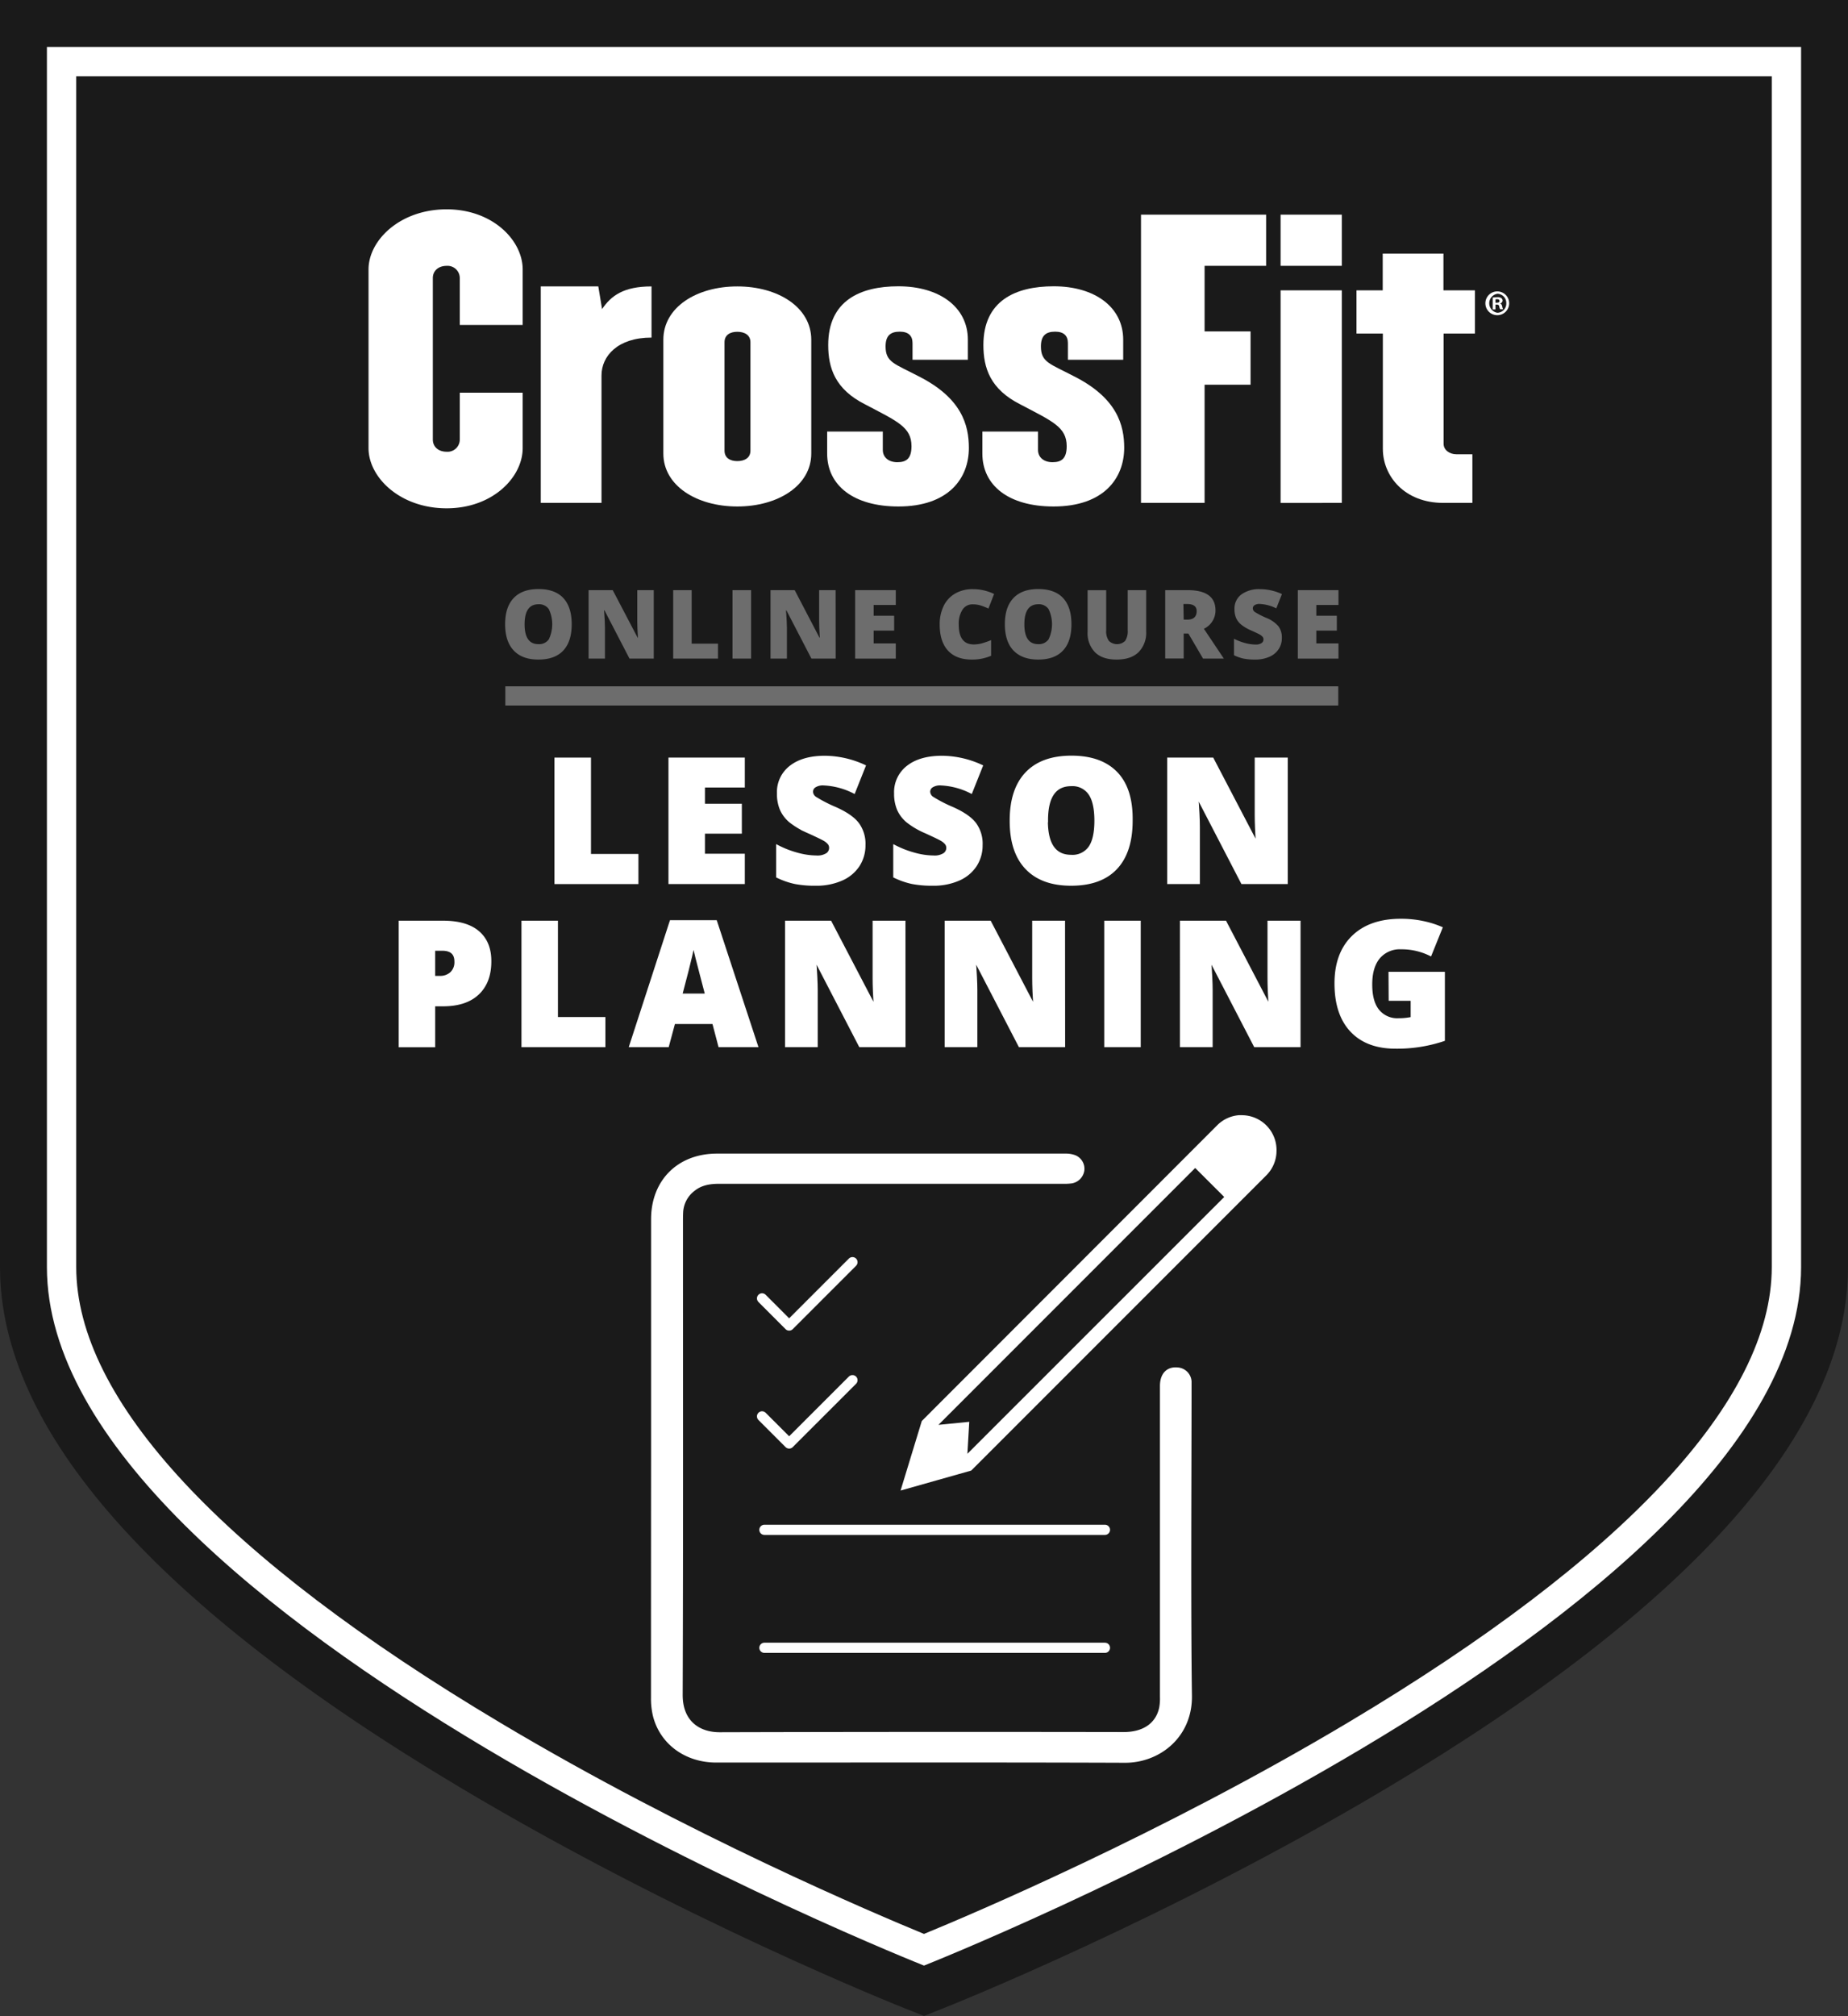 <svg id="CF_OC_LESSON_PLANNING_r1" xmlns="http://www.w3.org/2000/svg" viewBox="0 0 578.18 630.46"><rect x="0" y="0" width="578.18" height="630.46" fill="#333333" stroke="none"/><defs><style>.cls-1{fill:#1a1a1a;}.cls-2,.cls-4{fill:#fff;}.cls-3,.cls-5{fill:none;}.cls-3,.cls-4{stroke:#fff;}.cls-3{stroke-linecap:round;stroke-linejoin:round;stroke-width:3.19px;}.cls-4,.cls-5{stroke-miterlimit:10;}.cls-5{stroke:#6d6d6d;stroke-width:6px;}.cls-6{fill:#6d6d6d;}</style></defs><title>CF_OC_LESSON_PLANNING_r1</title><g id="_03-BG_CF" data-name="03-BG/CF"><g id="Shield"><path class="cls-1" d="M500.69,801.55S775.1,693,775.1,583.1V201.55H226.28V583.1C226.28,693,500.69,801.55,500.69,801.55Z" transform="translate(-211.6 -186.87)"/><path class="cls-1" d="M775.1,201.55V583.1c0,109.87-274.41,218.45-274.41,218.45S226.28,693,226.28,583.1V201.55H775.1m14.68-14.68H211.6V583.1c0,51.1,48.57,105.95,144.37,163,68.83,41,136.47,67.94,139.32,69.06l5.4,2.14,5.4-2.14c2.84-1.12,70.49-28.05,139.32-69.06,95.8-57.08,144.37-111.93,144.37-163V186.87Z" transform="translate(-211.6 -186.87)"/><path class="cls-2" d="M765.93,210.72V583.1c0,41.48-45.83,90.73-132.55,142.43-58.67,35-118.11,60.13-132.69,66.12-14.56-6-73.85-31-132.51-66-86.84-51.74-132.73-101-132.73-142.54V210.72H765.93m9.17-9.17H226.28V583.1c0,109.86,274.41,218.45,274.41,218.45S775.1,693,775.1,583.1V201.55Z" transform="translate(-211.6 -186.87)"/></g><g id="CrossFit_Logo" data-name="CrossFit Logo"><path class="cls-2" d="M351.34,345.83c-14.6,0-24.44-9.69-24.44-18.82V271.14c0-9.13,9.84-18.81,24.44-18.81,14.38,0,23.79,9.68,23.79,18.81v17.35H355.45V273.84a3.83,3.83,0,0,0-4.11-3.83c-2.49,0-4.32,1.47-4.32,3.83v50.47c0,2.37,1.83,3.83,4.32,3.83a3.82,3.82,0,0,0,4.11-3.83V309.67h19.68V327C375.13,336.14,365.72,345.83,351.34,345.83Z" transform="translate(-211.6 -186.87)"/><path class="cls-2" d="M399.79,304.29v39.85h-19v-67.7h18l1.18,7.09c2.81-4.17,6.71-7.09,15.47-7.09v16C404.87,292.43,399.79,298.21,399.79,304.29Z" transform="translate(-211.6 -186.87)"/><path class="cls-2" d="M442.28,345.26c-12.76,0-23.14-6.53-23.14-16.56V293.11c0-10.14,10.38-16.67,23.14-16.67s23.14,6.53,23.14,16.67V328.7C465.42,338.73,455,345.26,442.28,345.26Zm4.11-51.37c0-2.25-1.84-3.26-4.11-3.26s-4,1-4,3.26V327.8c0,2.25,1.73,3.27,4,3.27s4.11-1,4.11-3.27Z" transform="translate(-211.6 -186.87)"/><path class="cls-2" d="M492.67,345.26c-13.95,0-22.28-6.53-22.28-16.56v-6.87H487.8v5.75c0,2.25,1.74,3.83,4.55,3.83s4.43-1.13,4.43-5c0-6-4.43-7.77-14.49-13.07-9.41-4.73-11.57-11.37-11.57-18.59,0-13.85,10-18.35,21.95-18.35,12.87,0,21.74,6.53,21.74,16.67v6.31H497.1v-5.19c0-2.25-1.19-3.6-4-3.6-3,0-4.43,1.35-4.43,4.62,0,4.95,2.81,5.4,10.16,9.24,13.74,6.87,15.9,15.42,15.9,22.52C514.73,336.48,508.35,345.26,492.67,345.26Z" transform="translate(-211.6 -186.87)"/><path class="cls-2" d="M541.22,345.26c-14,0-22.27-6.53-22.27-16.56v-6.87h17.41v5.75c0,2.25,1.73,3.83,4.54,3.83s4.43-1.13,4.43-5c0-6-4.43-7.77-14.49-13.07-9.41-4.73-11.57-11.37-11.57-18.59,0-13.85,10.06-18.35,22-18.35,12.87,0,21.74,6.53,21.74,16.67v6.31h-17.3v-5.19c0-2.25-1.19-3.6-4-3.6-3,0-4.44,1.35-4.44,4.62,0,4.95,2.81,5.4,10.17,9.24,13.73,6.87,15.89,15.42,15.89,22.52C563.28,336.48,556.9,345.26,541.22,345.26Z" transform="translate(-211.6 -186.87)"/><path class="cls-2" d="M588.48,270v20.51h14.38v16.67H588.48v36.95h-19.9V254h39.15v16Z" transform="translate(-211.6 -186.87)"/><path class="cls-2" d="M612.26,270V254h19.15v16Zm0,74.15V277.67h19.15v66.47Z" transform="translate(-211.6 -186.87)"/><path class="cls-2" d="M663.26,291.19v34.47c0,1.92,1.83,3.27,4,3.27h5v15.21h-9.08c-12.11,0-18.93-8.34-18.93-16.9V291.19H636V277.67h8.21V266.18h19v11.49h9.84v13.52Z" transform="translate(-211.6 -186.87)"/><path class="cls-2" d="M680.05,278a3.72,3.72,0,1,1,0,7.44,3.72,3.72,0,1,1,0-7.44Zm0,.75a3,3,0,0,0,0,5.92,2.84,2.84,0,0,0,2.82-2.94,2.88,2.88,0,0,0-2.85-3Zm-.56,4.88h-.86v-3.71a10.93,10.93,0,0,1,1.42-.11,2,2,0,0,1,1.27.29,1,1,0,0,1,.38.79,1,1,0,0,1-.77.89v0c.36.11.54.41.66.9a3.2,3.2,0,0,0,.27.91h-.91a3,3,0,0,1-.29-.91c-.07-.38-.29-.56-.77-.56h-.4Zm0-2.08h.4c.48,0,.86-.16.86-.54s-.25-.57-.79-.57a2.13,2.13,0,0,0-.47.05Z" transform="translate(-211.6 -186.87)"/></g></g><g id="_02-Icon_PLANNING" data-name="02-Icon_PLANNING"><g id="Lesson_Planning_v1" data-name="Lesson Planning v1"><path class="cls-2" d="M415.3,642.69V568.16c0-12.16,8.32-20.51,20.55-20.53,25.88,0,83.29,0,109.17,0a8.35,8.35,0,0,1,3,.5,4.57,4.57,0,0,1,2.83,4.81,4.76,4.76,0,0,1-3.91,4,18.41,18.41,0,0,1-2.88.13c-25.29,0-82.11,0-107.4,0-2.8,0-5.48.37-7.74,2.19a9,9,0,0,0-3.58,6.64c-.05,1-.06,1.93-.06,2.89,0,49.39.09,98.78-.09,148.16,0,8.13,5.27,11.65,11.61,11.63q63.18-.17,126.36-.06c6,0,10-2.67,11.1-7.56a15.15,15.15,0,0,0,.25-3.31c0-26.32,0-71.05,0-97.37,0-3.91,2.19-6.13,5.61-5.77a4.64,4.64,0,0,1,4.28,4.35c0,.52,0,1,0,1.56,0,26.1-.27,70.61.12,96.71.19,12.93-10,21-20.91,21-42.64-.16-85.28-.06-127.92-.07-9.68,0-17.53-5.73-19.78-14.46a23.34,23.34,0,0,1-.64-5.72Q415.27,680.29,415.3,642.69Z" transform="translate(-211.6 -186.87)"/><polyline class="cls-3" points="238.42 442.93 246.9 451.41 266.71 431.61"/><polyline class="cls-3" points="238.42 406.03 246.9 414.52 266.71 394.71"/><line class="cls-3" x1="239.16" y1="515.3" x2="345.7" y2="515.3"/><line class="cls-3" x1="239.16" y1="478.41" x2="345.7" y2="478.41"/><g id="Lapiz"><path class="cls-2" d="M600.15,535.62c-.32,0-.65,0-1,0a10.81,10.81,0,0,0-6.72,3.14L500,631.25,493.36,653l22.1-6.25,90.09-90.08,2.26-2.26a10.83,10.83,0,0,0,3.15-7l0-.19A10.88,10.88,0,0,0,600.15,535.62ZM514.27,641.5l.58-10-9.64.95,80.33-80.33,9.08,9.07Z" transform="translate(-211.6 -186.87)"/></g></g></g><g id="_01-TEXT" data-name="01-TEXT"><g id="COURSE_NAME" data-name="COURSE NAME"><path class="cls-4" d="M385.56,462.84V424.29H396v30.13h14.84v8.42Z" transform="translate(-211.6 -186.87)"/><path class="cls-4" d="M444.13,462.84H421.24V424.29h22.89v8.36H431.66v6.06H443.2v8.36H431.66v7.28h12.47Z" transform="translate(-211.6 -186.87)"/><path class="cls-4" d="M481.88,451.13a11.42,11.42,0,0,1-1.82,6.37,11.91,11.91,0,0,1-5.25,4.32,19.38,19.38,0,0,1-8,1.54,32.54,32.54,0,0,1-6.46-.54,24.24,24.24,0,0,1-5.43-1.88v-9.28a30.8,30.8,0,0,0,6.19,2.38,23.24,23.24,0,0,0,5.91.86,5.69,5.69,0,0,0,3.4-.81,2.46,2.46,0,0,0,1.08-2.07,2.29,2.29,0,0,0-.43-1.38,5.3,5.3,0,0,0-1.4-1.2q-1-.6-5.13-2.48a24.47,24.47,0,0,1-5.65-3.32,10.18,10.18,0,0,1-2.8-3.69,12.19,12.19,0,0,1-.91-4.93,9.88,9.88,0,0,1,3.88-8.31q3.87-3,10.65-3a30,30,0,0,1,12.21,2.77l-3.19,8a23.21,23.21,0,0,0-9.34-2.48,4.83,4.83,0,0,0-3,.72,2.15,2.15,0,0,0-.92,1.76,2.54,2.54,0,0,0,1.17,2,44.35,44.35,0,0,0,6.37,3.27c3.32,1.5,5.63,3.1,6.92,4.82A10.45,10.45,0,0,1,481.88,451.13Z" transform="translate(-211.6 -186.87)"/><path class="cls-4" d="M518.53,451.13a11.42,11.42,0,0,1-1.82,6.37,11.91,11.91,0,0,1-5.25,4.32,19.38,19.38,0,0,1-8,1.54,32.61,32.61,0,0,1-6.46-.54,24.24,24.24,0,0,1-5.43-1.88v-9.28a30.88,30.88,0,0,0,6.2,2.38,23.1,23.1,0,0,0,5.9.86,5.69,5.69,0,0,0,3.4-.81,2.47,2.47,0,0,0,1.09-2.07,2.29,2.29,0,0,0-.44-1.38,5.3,5.3,0,0,0-1.4-1.2q-1-.6-5.13-2.48a24.47,24.47,0,0,1-5.65-3.32,10.18,10.18,0,0,1-2.8-3.69,12.36,12.36,0,0,1-.91-4.93,9.91,9.91,0,0,1,3.88-8.31q3.87-3,10.65-3a30,30,0,0,1,12.21,2.77l-3.19,8a23.17,23.17,0,0,0-9.33-2.48,4.84,4.84,0,0,0-3,.72,2.15,2.15,0,0,0-.92,1.76,2.54,2.54,0,0,0,1.17,2,44.35,44.35,0,0,0,6.37,3.27c3.32,1.5,5.63,3.1,6.92,4.82A10.45,10.45,0,0,1,518.53,451.13Z" transform="translate(-211.6 -186.87)"/><path class="cls-4" d="M565.47,443.51q0,9.72-4.77,14.79t-14,5.06q-9.08,0-13.91-5.09T528,443.46q0-9.63,4.81-14.7t14-5.08q9.19,0,14,5T565.47,443.51Zm-26.52,0q0,11.17,7.78,11.18a6.68,6.68,0,0,0,5.86-2.72c1.28-1.81,1.91-4.63,1.91-8.46s-.64-6.69-1.93-8.53a6.62,6.62,0,0,0-5.79-2.76Q538.95,432.22,539,443.51Z" transform="translate(-211.6 -186.87)"/><path class="cls-4" d="M614,462.84H600.31l-14.08-27.16H586q.5,6.4.5,9.78v17.38h-9.23V424.29h13.61l14,26.79h.15c-.24-3.89-.37-7-.37-9.36V424.29H614Z" transform="translate(-211.6 -186.87)"/><path class="cls-4" d="M364.82,487.55c0,4.3-1.28,7.63-3.81,10s-6.15,3.52-10.83,3.52h-2.93v12.79H336.84V475.29h13.34q7.31,0,11,3.19T364.82,487.55Zm-17.57,5h1.9a5.17,5.17,0,0,0,3.73-1.32,4.76,4.76,0,0,0,1.39-3.64q0-3.9-4.33-3.9h-2.69Z" transform="translate(-211.6 -186.87)"/><path class="cls-4" d="M375.25,513.84V475.29h10.41v30.13h14.85v8.42Z" transform="translate(-211.6 -186.87)"/><path class="cls-4" d="M436.8,513.84l-1.9-7.23H422.38l-1.95,7.23H409l12.58-38.71h13.9l12.73,38.71Zm-4.06-15.77-1.66-6.33q-.58-2.12-1.41-5.46c-.55-2.23-.92-3.83-1.09-4.8-.16.9-.48,2.38-.94,4.43s-1.5,6.11-3.1,12.16Z" transform="translate(-211.6 -186.87)"/><path class="cls-4" d="M494.41,513.84H480.75l-14.08-27.16h-.23q.49,6.4.5,9.78v17.38h-9.23V475.29h13.61l14,26.79h.16q-.37-5.83-.37-9.36V475.29h9.28Z" transform="translate(-211.6 -186.87)"/><path class="cls-4" d="M544.35,513.84H530.69l-14.08-27.16h-.23q.5,6.4.5,9.78v17.38h-9.23V475.29h13.6l14,26.79h.16q-.37-5.83-.37-9.36V475.29h9.28Z" transform="translate(-211.6 -186.87)"/><path class="cls-4" d="M557.58,513.84V475.29H568v38.55Z" transform="translate(-211.6 -186.87)"/><path class="cls-4" d="M618,513.84H604.31l-14.08-27.16H590q.5,6.4.5,9.78v17.38h-9.23V475.29h13.61l14,26.79h.15c-.24-3.89-.37-7-.37-9.36V475.29H618Z" transform="translate(-211.6 -186.87)"/><path class="cls-4" d="M646.52,491.27h16.64V512a45.65,45.65,0,0,1-14.9,2.32q-8.91,0-13.77-5.16t-4.87-14.74q0-9.34,5.33-14.53t14.92-5.2a32.79,32.79,0,0,1,6.87.69,29.53,29.53,0,0,1,5.63,1.74l-3.3,8.17a20.35,20.35,0,0,0-9.15-2.05,8.68,8.68,0,0,0-7,3q-2.49,3-2.49,8.48t2.25,8.24a7.82,7.82,0,0,0,6.5,2.83,19.59,19.59,0,0,0,4.27-.44v-6h-6.88Z" transform="translate(-211.6 -186.87)"/></g><line id="ONLINE_Underline_Long" data-name="ONLINE Underline Long" class="cls-5" x1="158.1" y1="217.63" x2="418.7" y2="217.63"/><g id="CERTIFICATE_COURSE" data-name="CERTIFICATE COURSE"><path class="cls-6" d="M390.47,382.1c0,3.6-.89,6.34-2.65,8.22s-4.36,2.81-7.77,2.81-5.93-.94-7.72-2.83-2.69-4.63-2.69-8.23.89-6.29,2.67-8.17,4.37-2.82,7.77-2.82,6,.93,7.75,2.8S390.47,378.48,390.47,382.1Zm-14.74,0q0,6.21,4.32,6.21a3.7,3.7,0,0,0,3.26-1.51,11,11,0,0,0,0-9.44,3.68,3.68,0,0,0-3.22-1.53Q375.73,375.83,375.73,382.1Z" transform="translate(-211.6 -186.87)"/><path class="cls-6" d="M416.14,392.83h-7.59l-7.82-15.08h-.14c.19,2.37.28,4.18.28,5.43v9.65h-5.12V371.42h7.55l7.8,14.88h.09c-.14-2.16-.21-3.89-.21-5.2v-9.68h5.16Z" transform="translate(-211.6 -186.87)"/><path class="cls-6" d="M422.22,392.83V371.42H428v16.74h8.24v4.67Z" transform="translate(-211.6 -186.87)"/><path class="cls-6" d="M440.78,392.83V371.42h5.82v21.41Z" transform="translate(-211.6 -186.87)"/><path class="cls-6" d="M473.06,392.83h-7.59l-7.82-15.08h-.13c.18,2.37.28,4.18.28,5.43v9.65h-5.13V371.42h7.56L468,386.3h.09c-.14-2.16-.21-3.89-.21-5.2v-9.68h5.16Z" transform="translate(-211.6 -186.87)"/><path class="cls-6" d="M491.86,392.83H479.14V371.42h12.72v4.64h-6.93v3.37h6.42v4.65h-6.42v4h6.93Z" transform="translate(-211.6 -186.87)"/><path class="cls-6" d="M515.94,375.86a3.67,3.67,0,0,0-3.22,1.69,8.09,8.09,0,0,0-1.16,4.66q0,6.19,4.7,6.19A9.68,9.68,0,0,0,519,388a27,27,0,0,0,2.69-.95v4.89a14.87,14.87,0,0,1-6.07,1.19q-4.85,0-7.43-2.81t-2.59-8.13a13.05,13.05,0,0,1,1.25-5.85,9,9,0,0,1,3.61-3.87,10.82,10.82,0,0,1,5.53-1.36,15.17,15.17,0,0,1,6.63,1.51l-1.77,4.56a18,18,0,0,0-2.37-.94A8.11,8.11,0,0,0,515.94,375.86Z" transform="translate(-211.6 -186.87)"/><path class="cls-6" d="M546.82,382.1q0,5.4-2.65,8.22t-7.76,2.81q-5,0-7.73-2.83c-1.79-1.88-2.69-4.63-2.69-8.23s.9-6.29,2.68-8.17,4.37-2.82,7.77-2.82,6,.93,7.75,2.8S546.82,378.48,546.82,382.1Zm-14.73,0q0,6.21,4.32,6.21a3.72,3.72,0,0,0,3.26-1.51,10.95,10.95,0,0,0,0-9.44,3.66,3.66,0,0,0-3.21-1.53Q532.09,375.83,532.09,382.1Z" transform="translate(-211.6 -186.87)"/><path class="cls-6" d="M570.2,371.42v12.89a8.64,8.64,0,0,1-2.38,6.51c-1.59,1.54-3.87,2.31-6.86,2.31s-5.17-.75-6.73-2.24a8.5,8.5,0,0,1-2.35-6.45v-13h5.81V384a5.11,5.11,0,0,0,.85,3.29,3.66,3.66,0,0,0,5.08,0,5.47,5.47,0,0,0,.8-3.33V371.42Z" transform="translate(-211.6 -186.87)"/><path class="cls-6" d="M581.94,385v7.79h-5.78V371.42h7q8.73,0,8.73,6.33a6.31,6.31,0,0,1-3.63,5.75l6.24,9.33H588L583.41,385Zm0-4.35H583c2,0,3-.89,3-2.68,0-1.47-1-2.21-3-2.21h-1.15Z" transform="translate(-211.6 -186.87)"/><path class="cls-6" d="M612.65,386.33a6.27,6.27,0,0,1-1,3.54,6.57,6.57,0,0,1-2.91,2.4,10.83,10.83,0,0,1-4.47.86,18.1,18.1,0,0,1-3.59-.3,13.28,13.28,0,0,1-3-1.05v-5.16a17.35,17.35,0,0,0,3.44,1.33,12.82,12.82,0,0,0,3.29.48,3.17,3.17,0,0,0,1.89-.45,1.38,1.38,0,0,0,.6-1.15,1.28,1.28,0,0,0-.24-.77,3.2,3.2,0,0,0-.78-.67c-.36-.22-1.31-.68-2.85-1.37a13.42,13.42,0,0,1-3.14-1.85,5.66,5.66,0,0,1-1.56-2.05,6.91,6.91,0,0,1-.5-2.74,5.49,5.49,0,0,1,2.15-4.61,9.47,9.47,0,0,1,5.92-1.66,16.5,16.5,0,0,1,6.78,1.54l-1.77,4.47a12.81,12.81,0,0,0-5.19-1.38,2.67,2.67,0,0,0-1.64.4,1.19,1.19,0,0,0-.51,1,1.44,1.44,0,0,0,.65,1.13,26.16,26.16,0,0,0,3.54,1.81,9.81,9.81,0,0,1,3.85,2.67A5.89,5.89,0,0,1,612.65,386.33Z" transform="translate(-211.6 -186.87)"/><path class="cls-6" d="M630.36,392.83H617.65V371.42h12.71v4.64h-6.93v3.37h6.42v4.65h-6.42v4h6.93Z" transform="translate(-211.6 -186.87)"/></g></g></svg>